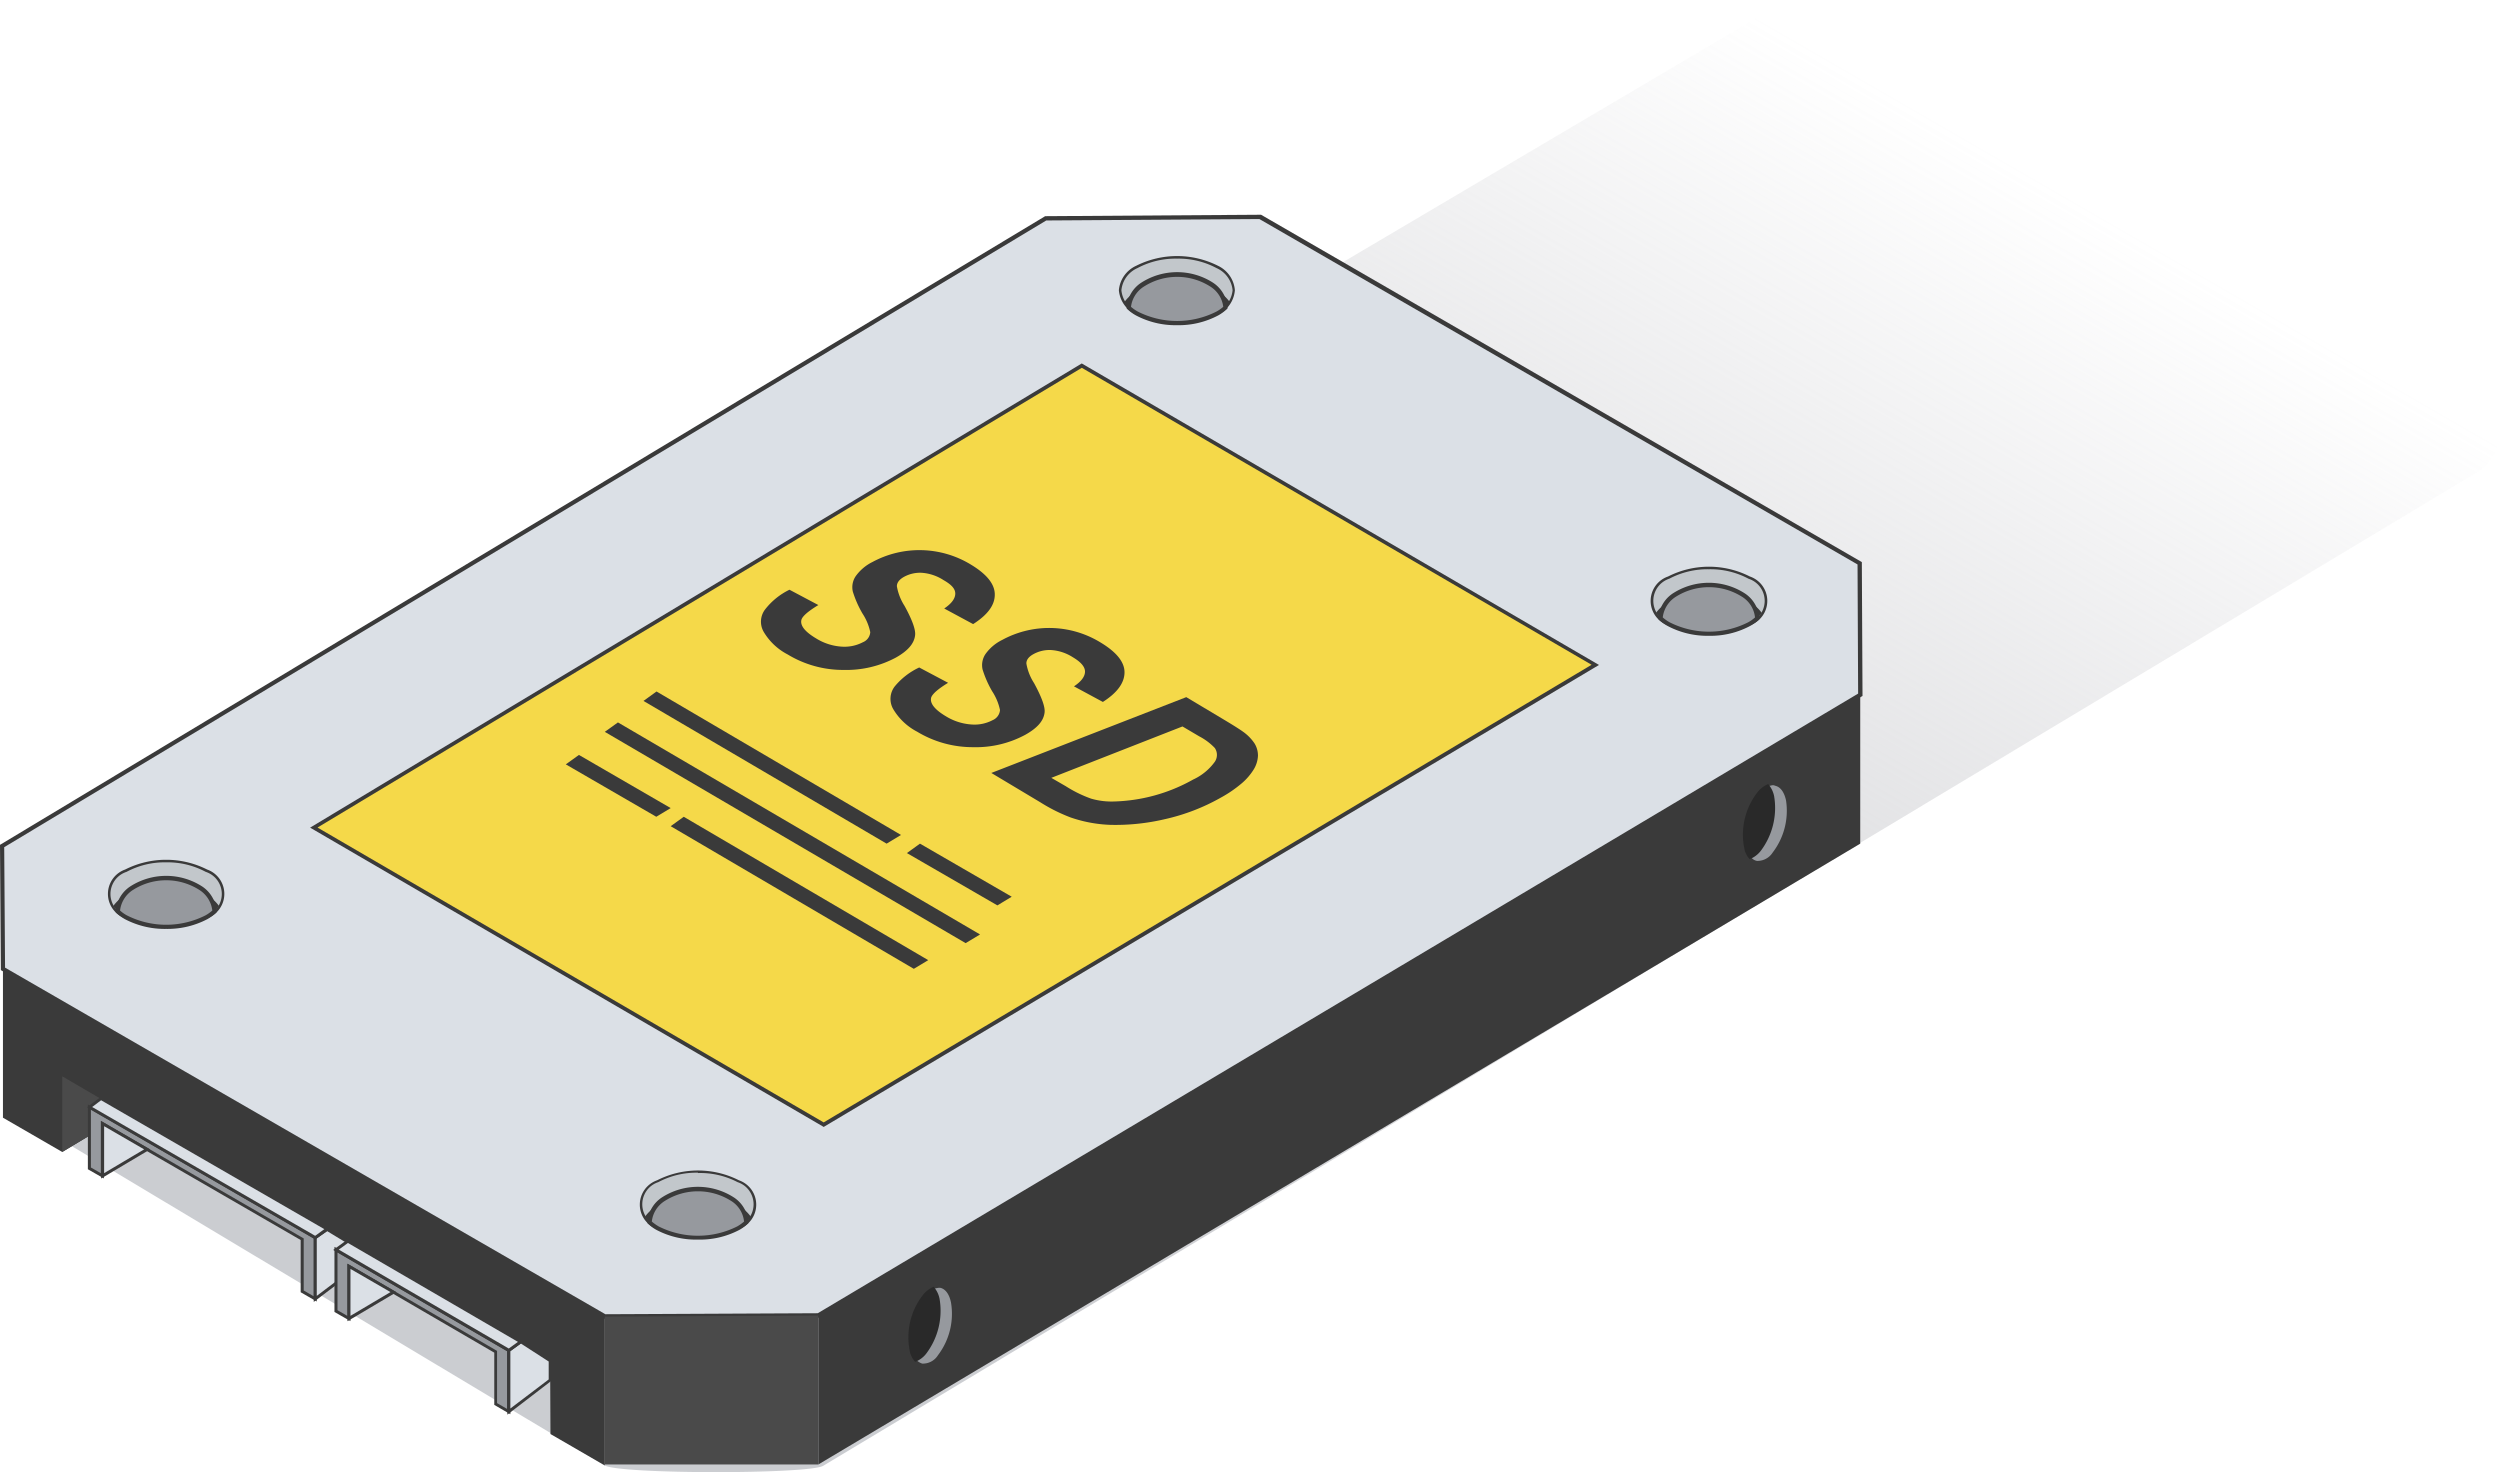 <svg xmlns="http://www.w3.org/2000/svg" xmlns:xlink="http://www.w3.org/1999/xlink" viewBox="0 0 296.75 174.76"><defs><style>.cls-1{isolation:isolate;}.cls-2{mix-blend-mode:multiply;fill:url(#Безымянный_градиент_22);}.cls-3{fill:#dbe0e6;}.cls-4{fill:#3a3a3a;}.cls-5{fill:#4a4a4a;}.cls-6{fill:#c2c7cb;}.cls-7{fill:#96999e;}.cls-8{fill:#f5d949;}.cls-9{fill:#292929;}</style><linearGradient id="&#x411;&#x435;&#x437;&#x44B;&#x43C;&#x44F;&#x43D;&#x43D;&#x44B;&#x439;_&#x433;&#x440;&#x430;&#x434;&#x438;&#x435;&#x43D;&#x442;_22" x1="103.32" y1="168.41" x2="201.75" y2="-2.09" gradientUnits="userSpaceOnUse"><stop offset="0" stop-color="#cbcdd1"></stop><stop offset="1" stop-color="#afafb5" stop-opacity="0"></stop></linearGradient></defs><g class="cls-1"><g id="&#x421;&#x43B;&#x43E;&#x439;_2" data-name="&#x421;&#x43B;&#x43E;&#x439; 2"><g id="Layer_1" data-name="Layer 1"><path class="cls-2" d="M3.77,133.2l68,40.75C73.63,175,95.87,175,97.7,174L293.83,56.18a5.88,5.88,0,0,0,0-10.16L216.63.8a5.88,5.88,0,0,0-5.89,0L3.83,123A5.88,5.88,0,0,0,3.77,133.2Z"></path><polygon class="cls-3" points="0.35 115 71.79 156.28 97.14 156.16 220.81 82.47 220.73 66.86 149.56 25.74 124.13 25.91 0.25 100.42 0.35 115"></polygon><path class="cls-4" d="M71.73,156.53l-.06,0L.1,115.15,0,100.28l.12-.07L124.06,25.66h.07l25.5-.17.06,0L221,66.72l.08,15.89-.12.07L97.21,156.41h-.07ZM.6,114.86,71.86,156l25.21-.12L220.56,82.33,220.49,67l-71-41-25.3.17L.5,100.56Z"></path><polygon class="cls-4" points="71.79 156.28 71.79 173.95 65.34 170.22 65.3 161.51 14.96 132.18 7.39 136.74 0.35 132.67 0.35 115 71.79 156.28"></polygon><polygon class="cls-5" points="97.14 173.83 71.79 173.83 71.79 156.28 97.14 156.16 97.14 173.83"></polygon><polygon class="cls-4" points="97.14 156.16 97.14 173.83 220.81 100.14 220.81 82.47 97.14 156.16"></polygon><path class="cls-6" d="M144.5,31.69a10.53,10.53,0,0,0-9.56,0c-2.64,1.52-2.64,4,0,5.52a10.59,10.59,0,0,0,9.56,0C147.14,35.68,147.14,33.21,144.5,31.69Z"></path><path class="cls-4" d="M139.72,38.5a10,10,0,0,1-4.86-1.16,3.51,3.51,0,0,1-2.05-2.89,3.52,3.52,0,0,1,2.05-2.9,10.8,10.8,0,0,1,9.72,0,3.52,3.52,0,0,1,2,2.9,3.51,3.51,0,0,1-2,2.89A10,10,0,0,1,139.72,38.5Zm0-7.8a9.58,9.58,0,0,0-4.7,1.12,3.22,3.22,0,0,0-1.91,2.63A3.21,3.21,0,0,0,135,37.07a10.38,10.38,0,0,0,9.4,0,3.21,3.21,0,0,0,1.91-2.62,3.22,3.22,0,0,0-1.91-2.63h0A9.58,9.58,0,0,0,139.72,30.7Z"></path><path class="cls-4" d="M144.5,34.56a10.59,10.59,0,0,0-9.56,0,4.49,4.49,0,0,0-1.5,1.33,4.59,4.59,0,0,0,1.5,1.32,10.59,10.59,0,0,0,9.56,0,4.39,4.39,0,0,0,1.5-1.32A4.31,4.31,0,0,0,144.5,34.56Z"></path><path class="cls-7" d="M145.45,36.52a4.75,4.75,0,0,1-.95.69,10.59,10.59,0,0,1-9.56,0,4.75,4.75,0,0,1-.95-.69,3.53,3.53,0,0,1,1.67-2.77,7.59,7.59,0,0,1,8.12,0A3.53,3.53,0,0,1,145.45,36.52Z"></path><path class="cls-4" d="M139.72,38.6a10,10,0,0,1-4.9-1.17,5.07,5.07,0,0,1-1-.73l-.08-.07v-.11a3.81,3.81,0,0,1,1.78-3,7.88,7.88,0,0,1,8.41,0,3.8,3.8,0,0,1,1.77,3v.11l-.08.07a5.39,5.39,0,0,1-1,.73A10,10,0,0,1,139.72,38.6Zm-5.47-2.18a4.52,4.52,0,0,0,.82.57,10.32,10.32,0,0,0,9.31,0,4.52,4.52,0,0,0,.82-.57A3.31,3.31,0,0,0,143.64,34a7.31,7.31,0,0,0-7.83,0A3.31,3.31,0,0,0,134.25,36.42Z"></path><path class="cls-6" d="M207.63,68.56a10.59,10.59,0,0,0-9.56,0c-2.64,1.53-2.64,4,0,5.52a10.53,10.53,0,0,0,9.56,0C210.27,72.56,210.27,70.09,207.63,68.56Z"></path><path class="cls-4" d="M202.85,75.37A10,10,0,0,1,198,74.22a3.06,3.06,0,0,1,0-5.79,10.72,10.72,0,0,1,9.71,0,3.06,3.06,0,0,1,0,5.79A9.93,9.93,0,0,1,202.85,75.37Zm0-7.8a9.72,9.72,0,0,0-4.7,1.12,2.77,2.77,0,0,0,0,5.26,10.4,10.4,0,0,0,9.41,0,2.76,2.76,0,0,0,0-5.25h0A9.62,9.62,0,0,0,202.84,67.57Z"></path><path class="cls-4" d="M207.63,71.44a10.53,10.53,0,0,0-9.56,0,4.53,4.53,0,0,0-1.51,1.32,4.53,4.53,0,0,0,1.51,1.32,10.53,10.53,0,0,0,9.56,0,4.59,4.59,0,0,0,1.5-1.32A4.59,4.59,0,0,0,207.63,71.44Z"></path><path class="cls-7" d="M208.58,73.4a4.75,4.75,0,0,1-1,.69,10.59,10.59,0,0,1-9.56,0,4.75,4.75,0,0,1-.95-.69,3.53,3.53,0,0,1,1.67-2.77,7.59,7.59,0,0,1,8.12,0A3.53,3.53,0,0,1,208.58,73.4Z"></path><path class="cls-4" d="M202.85,75.47a10.07,10.07,0,0,1-4.91-1.17,5,5,0,0,1-1-.72l-.08-.08v-.11a3.8,3.8,0,0,1,1.78-3,7.87,7.87,0,0,1,8.4,0,3.8,3.8,0,0,1,1.78,3v.11l-.08.08a5.05,5.05,0,0,1-1,.72A10,10,0,0,1,202.85,75.47Zm-5.48-2.18a4.93,4.93,0,0,0,.82.58,10.32,10.32,0,0,0,9.31,0,4.21,4.21,0,0,0,.82-.58,3.29,3.29,0,0,0-1.55-2.46,7.35,7.35,0,0,0-7.84,0A3.35,3.35,0,0,0,197.37,73.29Z"></path><path class="cls-6" d="M24.5,103.35a10.59,10.59,0,0,0-9.56,0c-2.64,1.53-2.64,4,0,5.52a10.53,10.53,0,0,0,9.56,0C27.14,107.35,27.14,104.88,24.5,103.35Z"></path><path class="cls-4" d="M19.72,110.17A10,10,0,0,1,14.86,109a3.07,3.07,0,0,1,0-5.79,10.8,10.8,0,0,1,9.72,0,3.07,3.07,0,0,1,0,5.79A10,10,0,0,1,19.72,110.17Zm0-7.81a9.58,9.58,0,0,0-4.7,1.13,2.76,2.76,0,0,0,0,5.25,10.38,10.38,0,0,0,9.4,0,2.76,2.76,0,0,0,0-5.25h0A9.58,9.58,0,0,0,19.72,102.36Z"></path><path class="cls-4" d="M24.5,106.23a10.53,10.53,0,0,0-9.56,0,4.59,4.59,0,0,0-1.5,1.32,4.59,4.59,0,0,0,1.5,1.32,10.53,10.53,0,0,0,9.56,0,4.39,4.39,0,0,0,1.5-1.32A4.39,4.39,0,0,0,24.5,106.23Z"></path><path class="cls-7" d="M25.45,108.19a4.75,4.75,0,0,1-.95.69,10.59,10.59,0,0,1-9.56,0,4.75,4.75,0,0,1-.95-.69,3.53,3.53,0,0,1,1.67-2.77,7.59,7.59,0,0,1,8.12,0A3.53,3.53,0,0,1,25.45,108.19Z"></path><path class="cls-4" d="M19.72,110.26a10.14,10.14,0,0,1-4.9-1.16,5.39,5.39,0,0,1-1-.73l-.08-.08v-.11a3.84,3.84,0,0,1,1.78-3,7.88,7.88,0,0,1,8.41,0,3.81,3.81,0,0,1,1.77,3v.11l-.08.08a5.39,5.39,0,0,1-1,.73A10.15,10.15,0,0,1,19.72,110.26Zm-5.47-2.18a4.09,4.09,0,0,0,.82.58,10.32,10.32,0,0,0,9.31,0,4.4,4.4,0,0,0,.82-.58,3.35,3.35,0,0,0-1.56-2.46,7.33,7.33,0,0,0-7.83,0A3.35,3.35,0,0,0,14.25,108.08Z"></path><path class="cls-6" d="M87.63,140.23a10.53,10.53,0,0,0-9.56,0c-2.64,1.52-2.64,4,0,5.52a10.59,10.59,0,0,0,9.56,0C90.27,144.22,90.27,141.75,87.63,140.23Z"></path><path class="cls-4" d="M82.85,147A10,10,0,0,1,78,145.88a3.06,3.06,0,0,1,0-5.78,10.72,10.72,0,0,1,9.71,0,3.06,3.06,0,0,1,0,5.78A10,10,0,0,1,82.85,147Zm0-7.8a9.62,9.62,0,0,0-4.71,1.12,2.77,2.77,0,0,0,0,5.26,10.46,10.46,0,0,0,9.41,0,2.77,2.77,0,0,0,0-5.26h0A9.61,9.61,0,0,0,82.85,139.24Z"></path><path class="cls-4" d="M87.63,143.1a10.59,10.59,0,0,0-9.56,0,4.44,4.44,0,0,0-1.51,1.33,4.53,4.53,0,0,0,1.51,1.32,10.59,10.59,0,0,0,9.56,0,4.59,4.59,0,0,0,1.5-1.32A4.6,4.6,0,0,0,87.63,143.1Z"></path><path class="cls-7" d="M88.58,145.06a4.75,4.75,0,0,1-1,.69,10.59,10.59,0,0,1-9.56,0,4.75,4.75,0,0,1-.95-.69,3.53,3.53,0,0,1,1.67-2.77,7.59,7.59,0,0,1,8.12,0A3.53,3.53,0,0,1,88.58,145.06Z"></path><path class="cls-4" d="M82.85,147.14A10.07,10.07,0,0,1,77.94,146a4.62,4.62,0,0,1-1-.73l-.08-.07v-.11a3.78,3.78,0,0,1,1.78-3,7.87,7.87,0,0,1,8.4,0,3.78,3.78,0,0,1,1.78,3v.11l-.08.07a4.7,4.7,0,0,1-1,.73A10,10,0,0,1,82.85,147.14ZM77.37,145a5.59,5.59,0,0,0,.82.58,10.38,10.38,0,0,0,9.31,0,5.1,5.1,0,0,0,.82-.58,3.27,3.27,0,0,0-1.55-2.46,7.35,7.35,0,0,0-7.84,0A3.31,3.31,0,0,0,77.37,145Z"></path><polygon class="cls-8" points="37.25 98.23 97.77 133.51 189.36 78.93 128.41 43.4 37.25 98.23"></polygon><path class="cls-4" d="M97.77,133.77l-.11-.07L36.81,98.24l91.6-55.1.11.07L189.8,78.93ZM37.69,98.23l60.08,35,91.15-54.32L128.41,43.66Z"></path><polygon class="cls-4" points="76.38 83.2 105.24 100.14 106.95 99.11 77.93 82.08 76.38 83.2"></polygon><polygon class="cls-4" points="79.61 98.07 108.47 115 110.18 113.97 81.16 96.95 79.61 98.07"></polygon><polygon class="cls-4" points="107.65 101.26 118.39 107.47 120.09 106.44 109.2 100.14 107.65 101.26"></polygon><polygon class="cls-4" points="67.16 90.73 77.9 96.95 79.61 95.92 68.72 89.61 67.16 90.73"></polygon><polygon class="cls-4" points="71.79 86.87 114.62 111.95 116.33 110.92 73.35 85.75 71.79 86.87"></polygon><path class="cls-7" d="M111.53,161.05a8.39,8.39,0,0,0,1.59-6.49c-.48-2.18-2.11-2.61-3.59-.84a8.19,8.19,0,0,0-1.48,6.91C108.67,162.49,110.21,162.64,111.53,161.05Z"></path><path class="cls-4" d="M109.69,162.39a1.63,1.63,0,0,1-.31,0,2.18,2.18,0,0,1-1.56-1.66,8.36,8.36,0,0,1,1.52-7.14,2.47,2.47,0,0,1,2.42-1.14c.78.18,1.35.93,1.61,2.09a8.74,8.74,0,0,1-1.64,6.7h0A2.81,2.81,0,0,1,109.69,162.39Zm1.68-9.52a2.34,2.34,0,0,0-1.65,1,8,8,0,0,0-1.43,6.67,1.76,1.76,0,0,0,1.18,1.32,2.11,2.11,0,0,0,1.87-1h0a8.11,8.11,0,0,0,1.54-6.27c-.21-1-.67-1.58-1.24-1.72A1.24,1.24,0,0,0,111.37,152.87Z"></path><path class="cls-9" d="M109.94,160.68a8.44,8.44,0,0,0,1.59-6.49,3,3,0,0,0-.71-1.45,3.23,3.23,0,0,0-1.29,1,8.19,8.19,0,0,0-1.48,6.91,2.82,2.82,0,0,0,.58,1A3,3,0,0,0,109.94,160.68Z"></path><path class="cls-7" d="M210.61,101.39a8.44,8.44,0,0,0,1.59-6.49c-.49-2.18-2.11-2.62-3.59-.85a8.19,8.19,0,0,0-1.48,6.91C207.74,102.82,209.29,103,210.61,101.39Z"></path><path class="cls-4" d="M208.77,102.72a1.72,1.72,0,0,1-.32,0,2.23,2.23,0,0,1-1.56-1.66,8.4,8.4,0,0,1,1.52-7.15,2.53,2.53,0,0,1,2.42-1.14,2.47,2.47,0,0,1,1.61,2.09,8.69,8.69,0,0,1-1.64,6.71h0A2.76,2.76,0,0,1,208.77,102.72Zm1.68-9.52a2.34,2.34,0,0,0-1.65,1,7.93,7.93,0,0,0-1.43,6.67c.25.76.67,1.23,1.18,1.32a2.14,2.14,0,0,0,1.87-1A8.15,8.15,0,0,0,212,95c-.22-1-.67-1.58-1.25-1.72A1.09,1.09,0,0,0,210.45,93.2Z"></path><path class="cls-9" d="M209,101a8.47,8.47,0,0,0,1.59-6.49,3.09,3.09,0,0,0-.71-1.44,3.1,3.1,0,0,0-1.29,1,8.19,8.19,0,0,0-1.48,6.91,2.49,2.49,0,0,0,.58,1A3.09,3.09,0,0,0,209,101Z"></path><path class="cls-4" d="M93.71,70l3.43,1.82q-1.77,1.07-2,1.71c-.2.69.37,1.43,1.7,2.23a6.53,6.53,0,0,0,3.13,1,4.72,4.72,0,0,0,2.46-.53,1.39,1.39,0,0,0,.87-1.19,6.37,6.37,0,0,0-.92-2.21,12.4,12.4,0,0,1-1.15-2.61,2.33,2.33,0,0,1,.33-1.81,5.37,5.37,0,0,1,2-1.7,11.73,11.73,0,0,1,11.64.28q2.91,1.74,2.88,3.61c0,1.24-.87,2.4-2.57,3.48l-3.43-1.85c.86-.58,1.29-1.16,1.31-1.73S113,69.43,112,68.86a5.44,5.44,0,0,0-2.6-.87,3.94,3.94,0,0,0-2.09.48c-.57.32-.85.69-.85,1.12a6.26,6.26,0,0,0,.91,2.33c.92,1.68,1.34,2.85,1.25,3.5-.12,1-.88,1.85-2.29,2.64a12.44,12.44,0,0,1-6.18,1.46,12.67,12.67,0,0,1-6.66-1.84A7.12,7.12,0,0,1,90.65,75a2.4,2.4,0,0,1,.16-2.65A8.22,8.22,0,0,1,93.71,70Z"></path><path class="cls-4" d="M109.11,79.23l3.43,1.82c-1.18.72-1.83,1.29-2,1.72-.2.68.37,1.43,1.7,2.23a6.65,6.65,0,0,0,3.13,1,4.62,4.62,0,0,0,2.46-.52,1.42,1.42,0,0,0,.87-1.2,6.45,6.45,0,0,0-.92-2.21,12.4,12.4,0,0,1-1.15-2.61,2.36,2.36,0,0,1,.33-1.8,5.28,5.28,0,0,1,2-1.7,11.66,11.66,0,0,1,11.64.28q2.91,1.74,2.88,3.6t-2.57,3.48l-3.43-1.85c.86-.57,1.29-1.15,1.31-1.72s-.46-1.15-1.42-1.72a5.44,5.44,0,0,0-2.6-.87,3.94,3.94,0,0,0-2.09.48c-.57.31-.85.68-.85,1.11a6.2,6.2,0,0,0,.91,2.33c.92,1.69,1.34,2.86,1.25,3.51-.12,1-.88,1.84-2.29,2.63a12.34,12.34,0,0,1-6.18,1.47,12.76,12.76,0,0,1-6.66-1.84,7.13,7.13,0,0,1-2.84-2.69,2.42,2.42,0,0,1,.16-2.65A8.33,8.33,0,0,1,109.11,79.23Z"></path><path class="cls-4" d="M117.67,91.75l23.14-9,4.45,2.66c1.24.74,2,1.23,2.31,1.46a5.36,5.36,0,0,1,1.34,1.37,2.73,2.73,0,0,1,.41,1.47,3.4,3.4,0,0,1-.49,1.6A7,7,0,0,1,147.37,93a14.76,14.76,0,0,1-2.46,1.68,24.15,24.15,0,0,1-6.66,2.56,25.59,25.59,0,0,1-6.48.67,16.16,16.16,0,0,1-4.72-.89,20,20,0,0,1-3.55-1.78Zm7.12.58,1.73,1a14.74,14.74,0,0,0,3,1.47,8.63,8.63,0,0,0,2.56.34,20.22,20.22,0,0,0,9.55-2.61,6.54,6.54,0,0,0,2.57-2.11,1.46,1.46,0,0,0,0-1.63,7,7,0,0,0-1.84-1.38l-2-1.18Z"></path><polygon class="cls-5" points="14.96 132.18 7.39 127.76 7.39 136.74 14.96 132.18"></polygon><polygon class="cls-7" points="37.42 146.91 37.42 154.18 35.87 153.28 35.87 147.08 12.15 133.37 12.15 139.57 10.61 138.68 10.61 131.41 37.42 146.91"></polygon><path class="cls-4" d="M37.6,154.49l-1.91-1.1v-6.2L12.33,133.68v6.2l-1.9-1.09V131.1L37.6,146.8Zm-1.55-1.31,1.19.69V147L10.79,131.73v6.85l1.18.68v-6.2L36.05,147Z"></path><polygon class="cls-3" points="12.15 139.57 17.44 136.43 12.15 133.37 12.15 139.57"></polygon><path class="cls-4" d="M12,139.89v-6.83l5.82,3.37Zm.36-6.21v5.57l4.75-2.82Z"></path><polygon class="cls-3" points="37.42 154.18 44.11 149.12 38.83 145.89 37.42 146.91 37.42 154.18"></polygon><path class="cls-4" d="M37.24,154.54v-7.72l1.58-1.15.11.06,5.5,3.37ZM37.6,147v6.82l6.19-4.68-4.95-3Z"></path><polygon class="cls-3" points="10.61 131.41 12.02 130.39 38.83 145.89 37.42 146.91 10.61 131.41"></polygon><path class="cls-4" d="M37.43,147.12l-.1-.05-27-15.64L12,130.17l.1.06,27.05,15.64ZM10.94,131.4l26.47,15.29,1.09-.79L12,130.6Z"></path><polygon class="cls-7" points="60.4 160.28 60.4 167.55 58.85 166.66 58.85 160.46 41.42 150.31 41.42 156.51 39.88 155.62 39.88 148.35 60.4 160.28"></polygon><path class="cls-4" d="M60.58,167.87l-1.91-1.11v-6.2L41.6,150.62v6.2l-1.9-1.09V148l.27.15,20.61,12ZM59,166.55l1.19.69v-6.85L40.06,148.66v6.86l1.18.68V150l.27.16L59,160.35Z"></path><polygon class="cls-3" points="41.42 156.51 46.71 153.37 41.42 150.31 41.42 156.51"></polygon><path class="cls-4" d="M41.24,156.83V150l5.82,3.38Zm.36-6.21v5.57l4.75-2.82Z"></path><polygon class="cls-3" points="60.4 167.55 65.31 163.83 65.3 161.51 61.81 159.26 60.4 160.28 60.4 167.55"></polygon><path class="cls-4" d="M60.22,167.92v-7.73L61.8,159l3.68,2.37v2.51Zm.36-7.54v6.81l4.55-3.45v-2.13l-3.3-2.13Z"></path><polygon class="cls-3" points="39.88 148.35 41.29 147.33 61.81 159.26 60.4 160.28 39.88 148.35"></polygon><path class="cls-4" d="M60.41,160.5l-.1-.06L39.55,148.37l1.73-1.26.1.06,20.76,12.07Zm-20.2-12.17,20.18,11.74,1.09-.79L41.3,147.54Z"></path></g></g></g></svg>